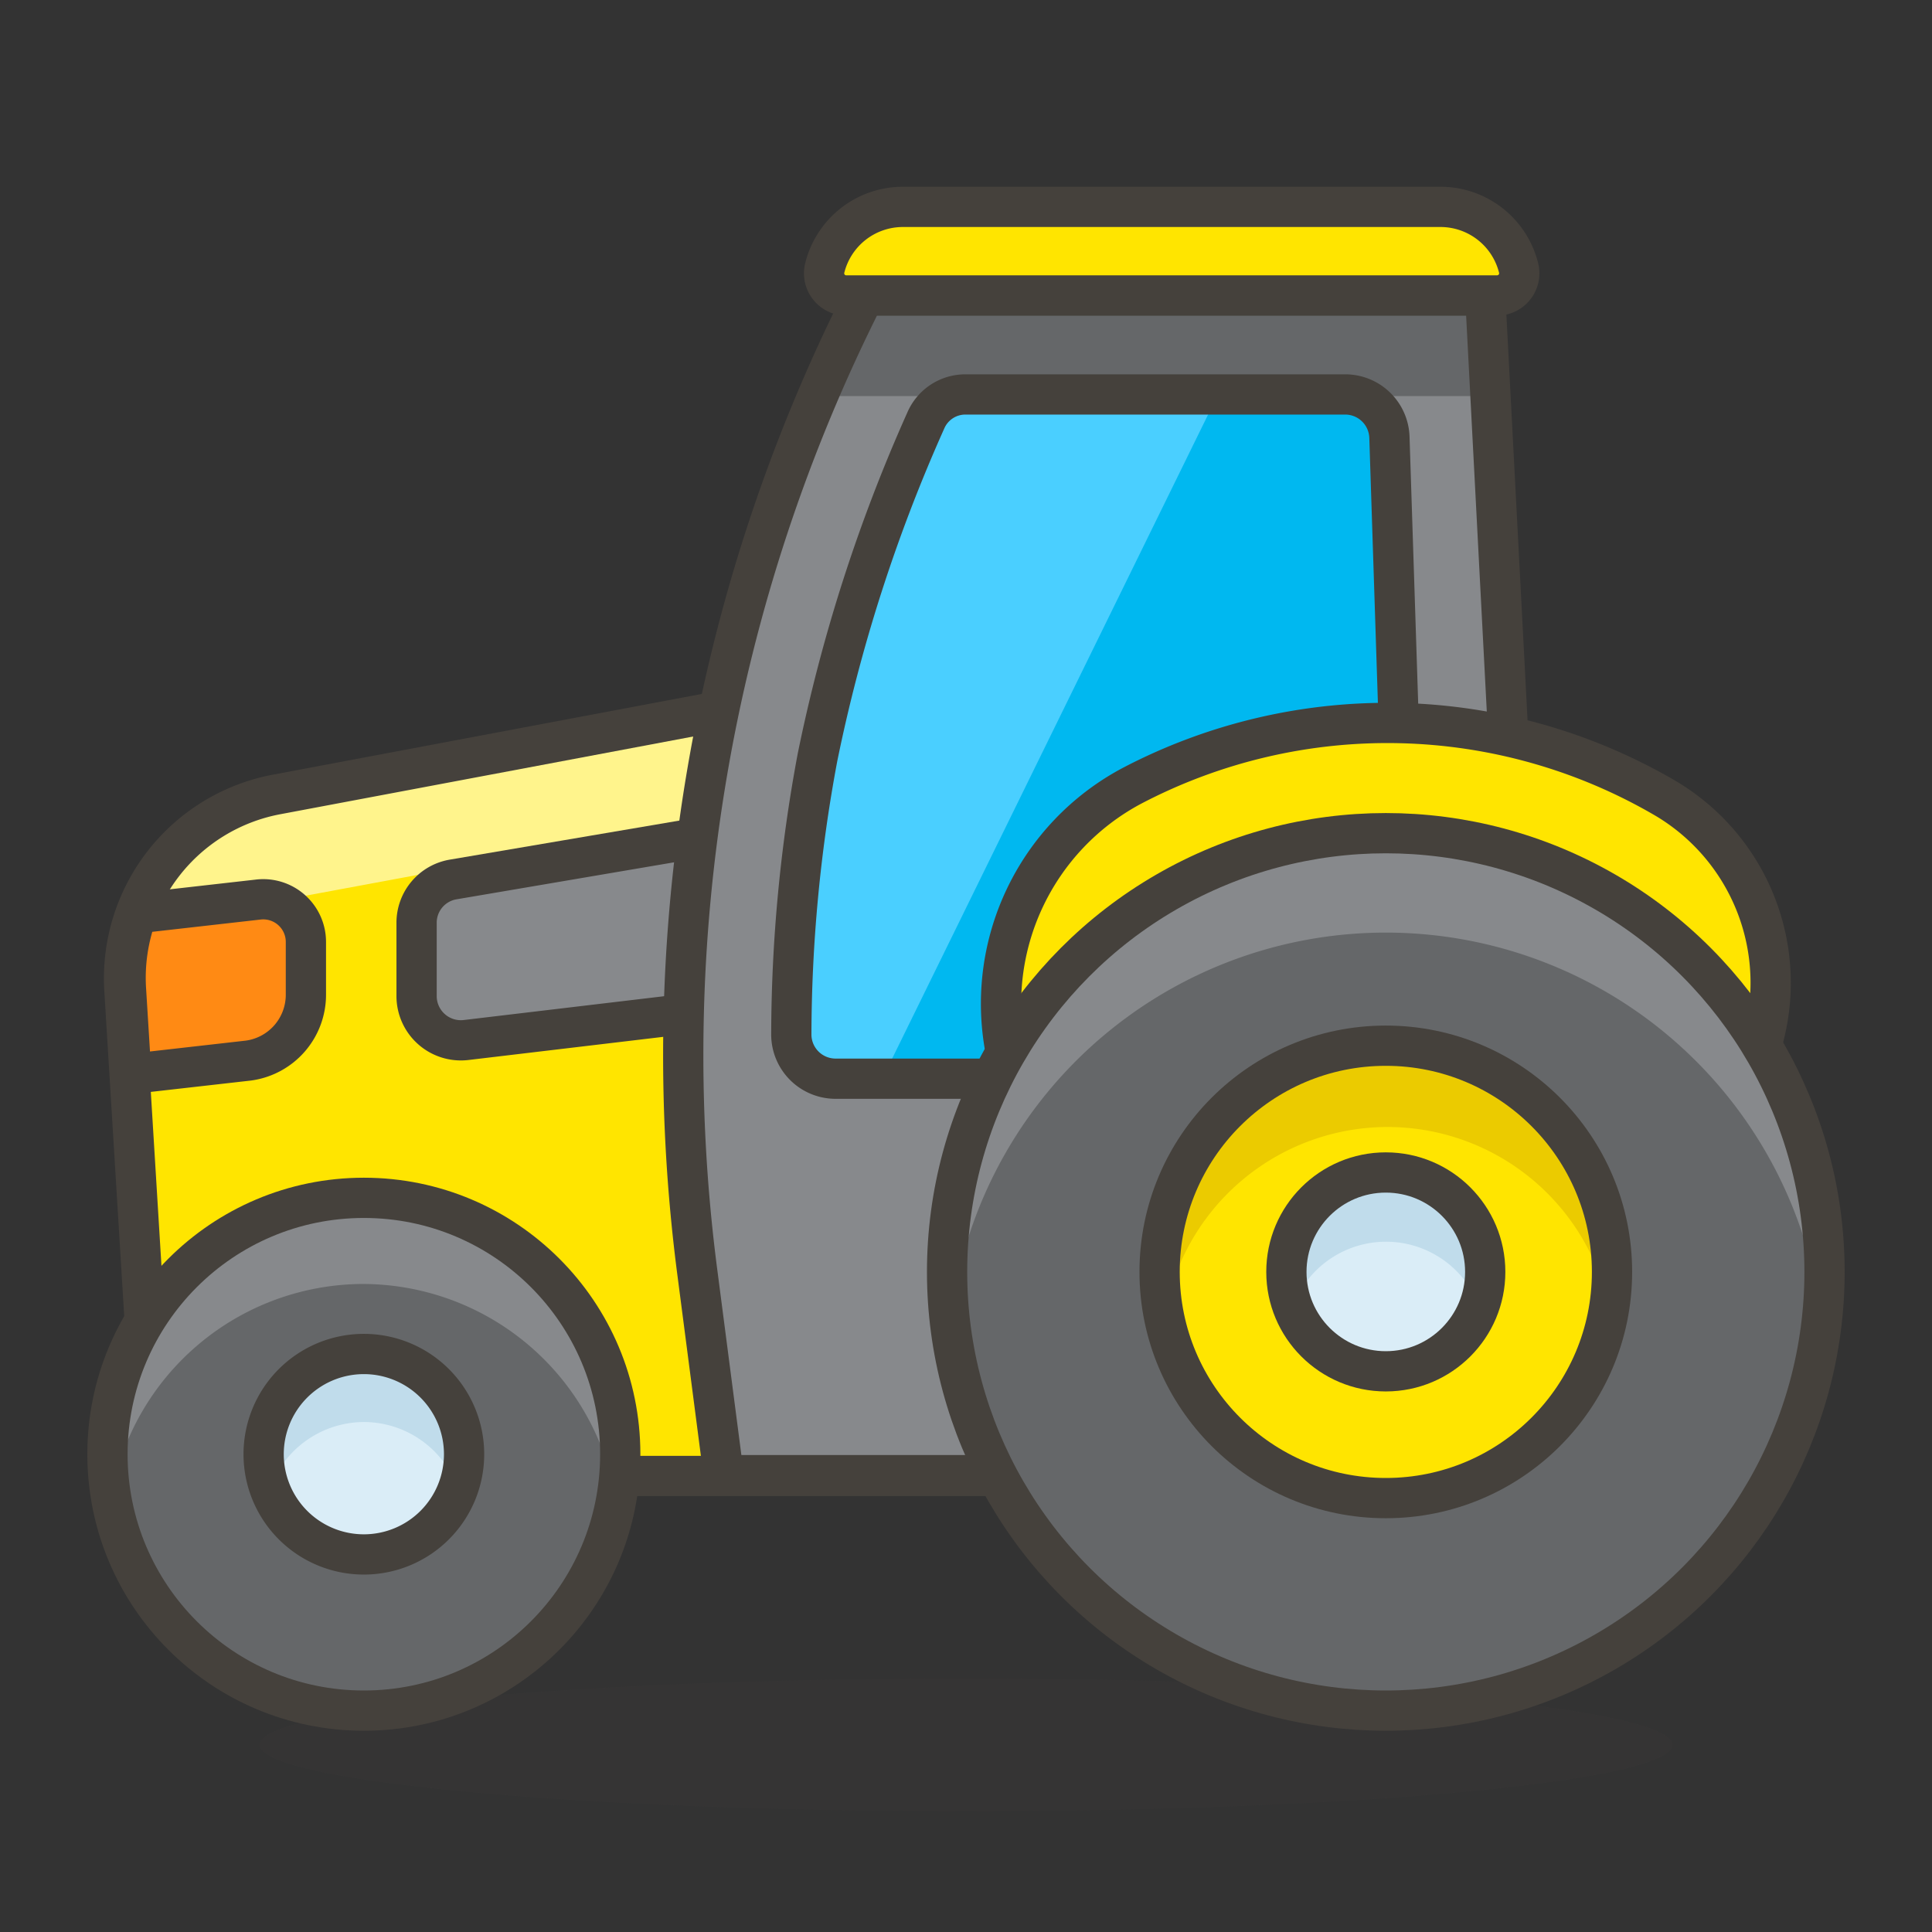 <svg id="Icons" xmlns="http://www.w3.org/2000/svg" viewBox="0 0 48 48"><rect x="0" y="0" width="48" height="48" fill="#333333" stroke="none"/><defs><style>.cls-1{fill:#45413c;opacity:0.15;}.cls-11,.cls-2{fill:#ffe500;}.cls-3{fill:#fff48c;}.cls-4{fill:none;}.cls-10,.cls-11,.cls-4,.cls-9{stroke:#45413c;stroke-linecap:round;stroke-linejoin:round;}.cls-5{fill:#656769;}.cls-10,.cls-6{fill:#87898c;}.cls-7{fill:#daedf7;}.cls-8{fill:#c0dceb;}.cls-9{fill:#ff8a14;}.cls-12{fill:#00b8f0;}.cls-13{fill:#4acfff;}.cls-14{fill:#ebcb00;}</style></defs><title>614-tractor</title><ellipse id="_Ellipse_" data-name="&lt;Ellipse&gt;" class="cls-1" cx="24" cy="43.35" rx="17.55" ry="1.65"/><path id="_Path_" data-name="&lt;Path&gt;" class="cls-2" d="M30.5,36.67H3.83L3.09,24.58a4.65,4.65,0,0,1,3.77-4.84L30.5,15.29Z"/><path id="_Path_2" data-name="&lt;Path&gt;" class="cls-3" d="M6.86,19.74a4.65,4.65,0,0,0-3.77,4.84L3.18,26a4.65,4.65,0,0,1,3.68-3.61L30.5,18V15.29Z"/><path id="_Path_3" data-name="&lt;Path&gt;" class="cls-4" d="M30.5,36.67H3.83L3.09,24.58a4.65,4.65,0,0,1,3.77-4.84L30.5,15.29Z"/><circle id="_Path_4" data-name="&lt;Path&gt;" class="cls-5" cx="9.04" cy="36.13" r="6.37"/><path id="_Path_5" data-name="&lt;Path&gt;" class="cls-6" d="M9,31.9a6.38,6.38,0,0,1,6.29,5.3,7.6,7.6,0,0,0,.09-1.07A6.38,6.38,0,1,0,2.76,37.2,6.37,6.37,0,0,1,9,31.9Z"/><circle id="_Path_6" data-name="&lt;Path&gt;" class="cls-4" cx="9.04" cy="36.13" r="6.37"/><path id="_Path_7" data-name="&lt;Path&gt;" class="cls-7" d="M11.53,36.13A2.49,2.49,0,1,1,9,33.64,2.49,2.49,0,0,1,11.53,36.13Z"/><path id="_Path_8" data-name="&lt;Path&gt;" class="cls-8" d="M9,35.33A2.48,2.48,0,0,1,11.38,37a2.6,2.6,0,0,0,.15-.84,2.49,2.49,0,1,0-5,0A2.6,2.6,0,0,0,6.7,37,2.49,2.49,0,0,1,9,35.33Z"/><path id="_Path_9" data-name="&lt;Path&gt;" class="cls-4" d="M11.53,36.13A2.49,2.49,0,1,1,9,33.64,2.49,2.49,0,0,1,11.53,36.13Z"/><path id="_Path_10" data-name="&lt;Path&gt;" class="cls-9" d="M6.41,22.35l-3,.34a4.6,4.6,0,0,0-.28,1.89l.13,2.1,2.91-.33A1.65,1.65,0,0,0,7.6,24.7V23.41A1.06,1.06,0,0,0,6.41,22.35Z"/><path id="_Path_11" data-name="&lt;Path&gt;" class="cls-10" d="M10.35,22.93v1.82a1.1,1.1,0,0,0,1.22,1.09l8.92-1.06v-4.5l-9.23,1.57A1.09,1.09,0,0,0,10.35,22.93Z"/><path id="_Path_12" data-name="&lt;Path&gt;" class="cls-6" d="M36.9,7.34H21.48a41.79,41.79,0,0,0-4.15,24.31l.65,5H38.43Z"/><path id="_Path_13" data-name="&lt;Path&gt;" class="cls-6" d="M36.9,7.34H21.48a41.79,41.79,0,0,0-4.15,24.31l.65,5H38.43Z"/><path id="_Path_14" data-name="&lt;Path&gt;" class="cls-5" d="M37,9.84l-.13-2.5H21.48c-.42.82-.81,1.66-1.16,2.5Z"/><path id="_Path_15" data-name="&lt;Path&gt;" class="cls-4" d="M36.9,7.34H21.48a41.79,41.79,0,0,0-4.15,24.31l.65,5H38.43Z"/><path id="_Path_16" data-name="&lt;Path&gt;" class="cls-11" d="M20.49,6.66a2,2,0,0,1,1.94-1.52H35.79a2,2,0,0,1,1.94,1.52.55.55,0,0,1-.53.68H21A.55.55,0,0,1,20.49,6.66Z"/><path id="_Path_17" data-name="&lt;Path&gt;" class="cls-12" d="M33.44,9.8H24a1.07,1.07,0,0,0-1,.65,40,40,0,0,0-2.69,8.37,37.77,37.77,0,0,0-.65,6.9,1.1,1.1,0,0,0,1.1,1.08H33.92A1.1,1.1,0,0,0,35,25.67l-.48-14.8A1.1,1.1,0,0,0,33.44,9.8Z"/><path class="cls-13" d="M24,9.8a1.07,1.07,0,0,0-1,.65,40,40,0,0,0-2.69,8.37,37.77,37.77,0,0,0-.65,6.9,1.1,1.1,0,0,0,1.1,1.08h1.16l8.34-17Z"/><path id="_Path_18" data-name="&lt;Path&gt;" class="cls-4" d="M33.44,9.8H24a1.07,1.07,0,0,0-1,.65,40,40,0,0,0-2.69,8.37,37.77,37.77,0,0,0-.65,6.9,1.1,1.1,0,0,0,1.1,1.08H33.92A1.1,1.1,0,0,0,35,25.67l-.48-14.8A1.1,1.1,0,0,0,33.44,9.8Z"/><path id="_Path_19" data-name="&lt;Path&gt;" class="cls-11" d="M25,26.19l9.46,5.41,9.31-5.66a5.33,5.33,0,0,0-2.38-6.1,13.68,13.68,0,0,0-13.28-.31A6.13,6.13,0,0,0,25,26.19Z"/><circle id="_Path_20" data-name="&lt;Path&gt;" class="cls-5" cx="34.43" cy="31.6" r="10.9"/><path id="_Path_21" data-name="&lt;Path&gt;" class="cls-6" d="M34.43,23.17a10.9,10.9,0,0,1,10.83,9.67,10.19,10.19,0,0,0,.07-1.24,10.9,10.9,0,1,0-21.79,0,10.19,10.19,0,0,0,.07,1.24A10.89,10.89,0,0,1,34.43,23.17Z"/><circle id="_Path_22" data-name="&lt;Path&gt;" class="cls-4" cx="34.43" cy="31.6" r="10.9"/><circle id="_Path_23" data-name="&lt;Path&gt;" class="cls-2" cx="34.43" cy="31.6" r="5.62"/><path id="_Path_24" data-name="&lt;Path&gt;" class="cls-14" d="M34.43,28A5.62,5.62,0,0,1,40,32.62a5.69,5.69,0,0,0,.1-1,5.63,5.63,0,0,0-11.25,0,5.69,5.69,0,0,0,.1,1A5.62,5.62,0,0,1,34.43,28Z"/><circle id="_Path_25" data-name="&lt;Path&gt;" class="cls-4" cx="34.43" cy="31.6" r="5.62"/><circle id="_Path_26" data-name="&lt;Path&gt;" class="cls-7" cx="34.43" cy="31.6" r="2.47"/><path id="_Path_27" data-name="&lt;Path&gt;" class="cls-8" d="M34.43,30.85a2.47,2.47,0,0,1,2.32,1.61,2.47,2.47,0,1,0-4.63,0A2.47,2.47,0,0,1,34.43,30.85Z"/><circle id="_Path_28" data-name="&lt;Path&gt;" class="cls-4" cx="34.43" cy="31.6" r="2.47"/></svg>